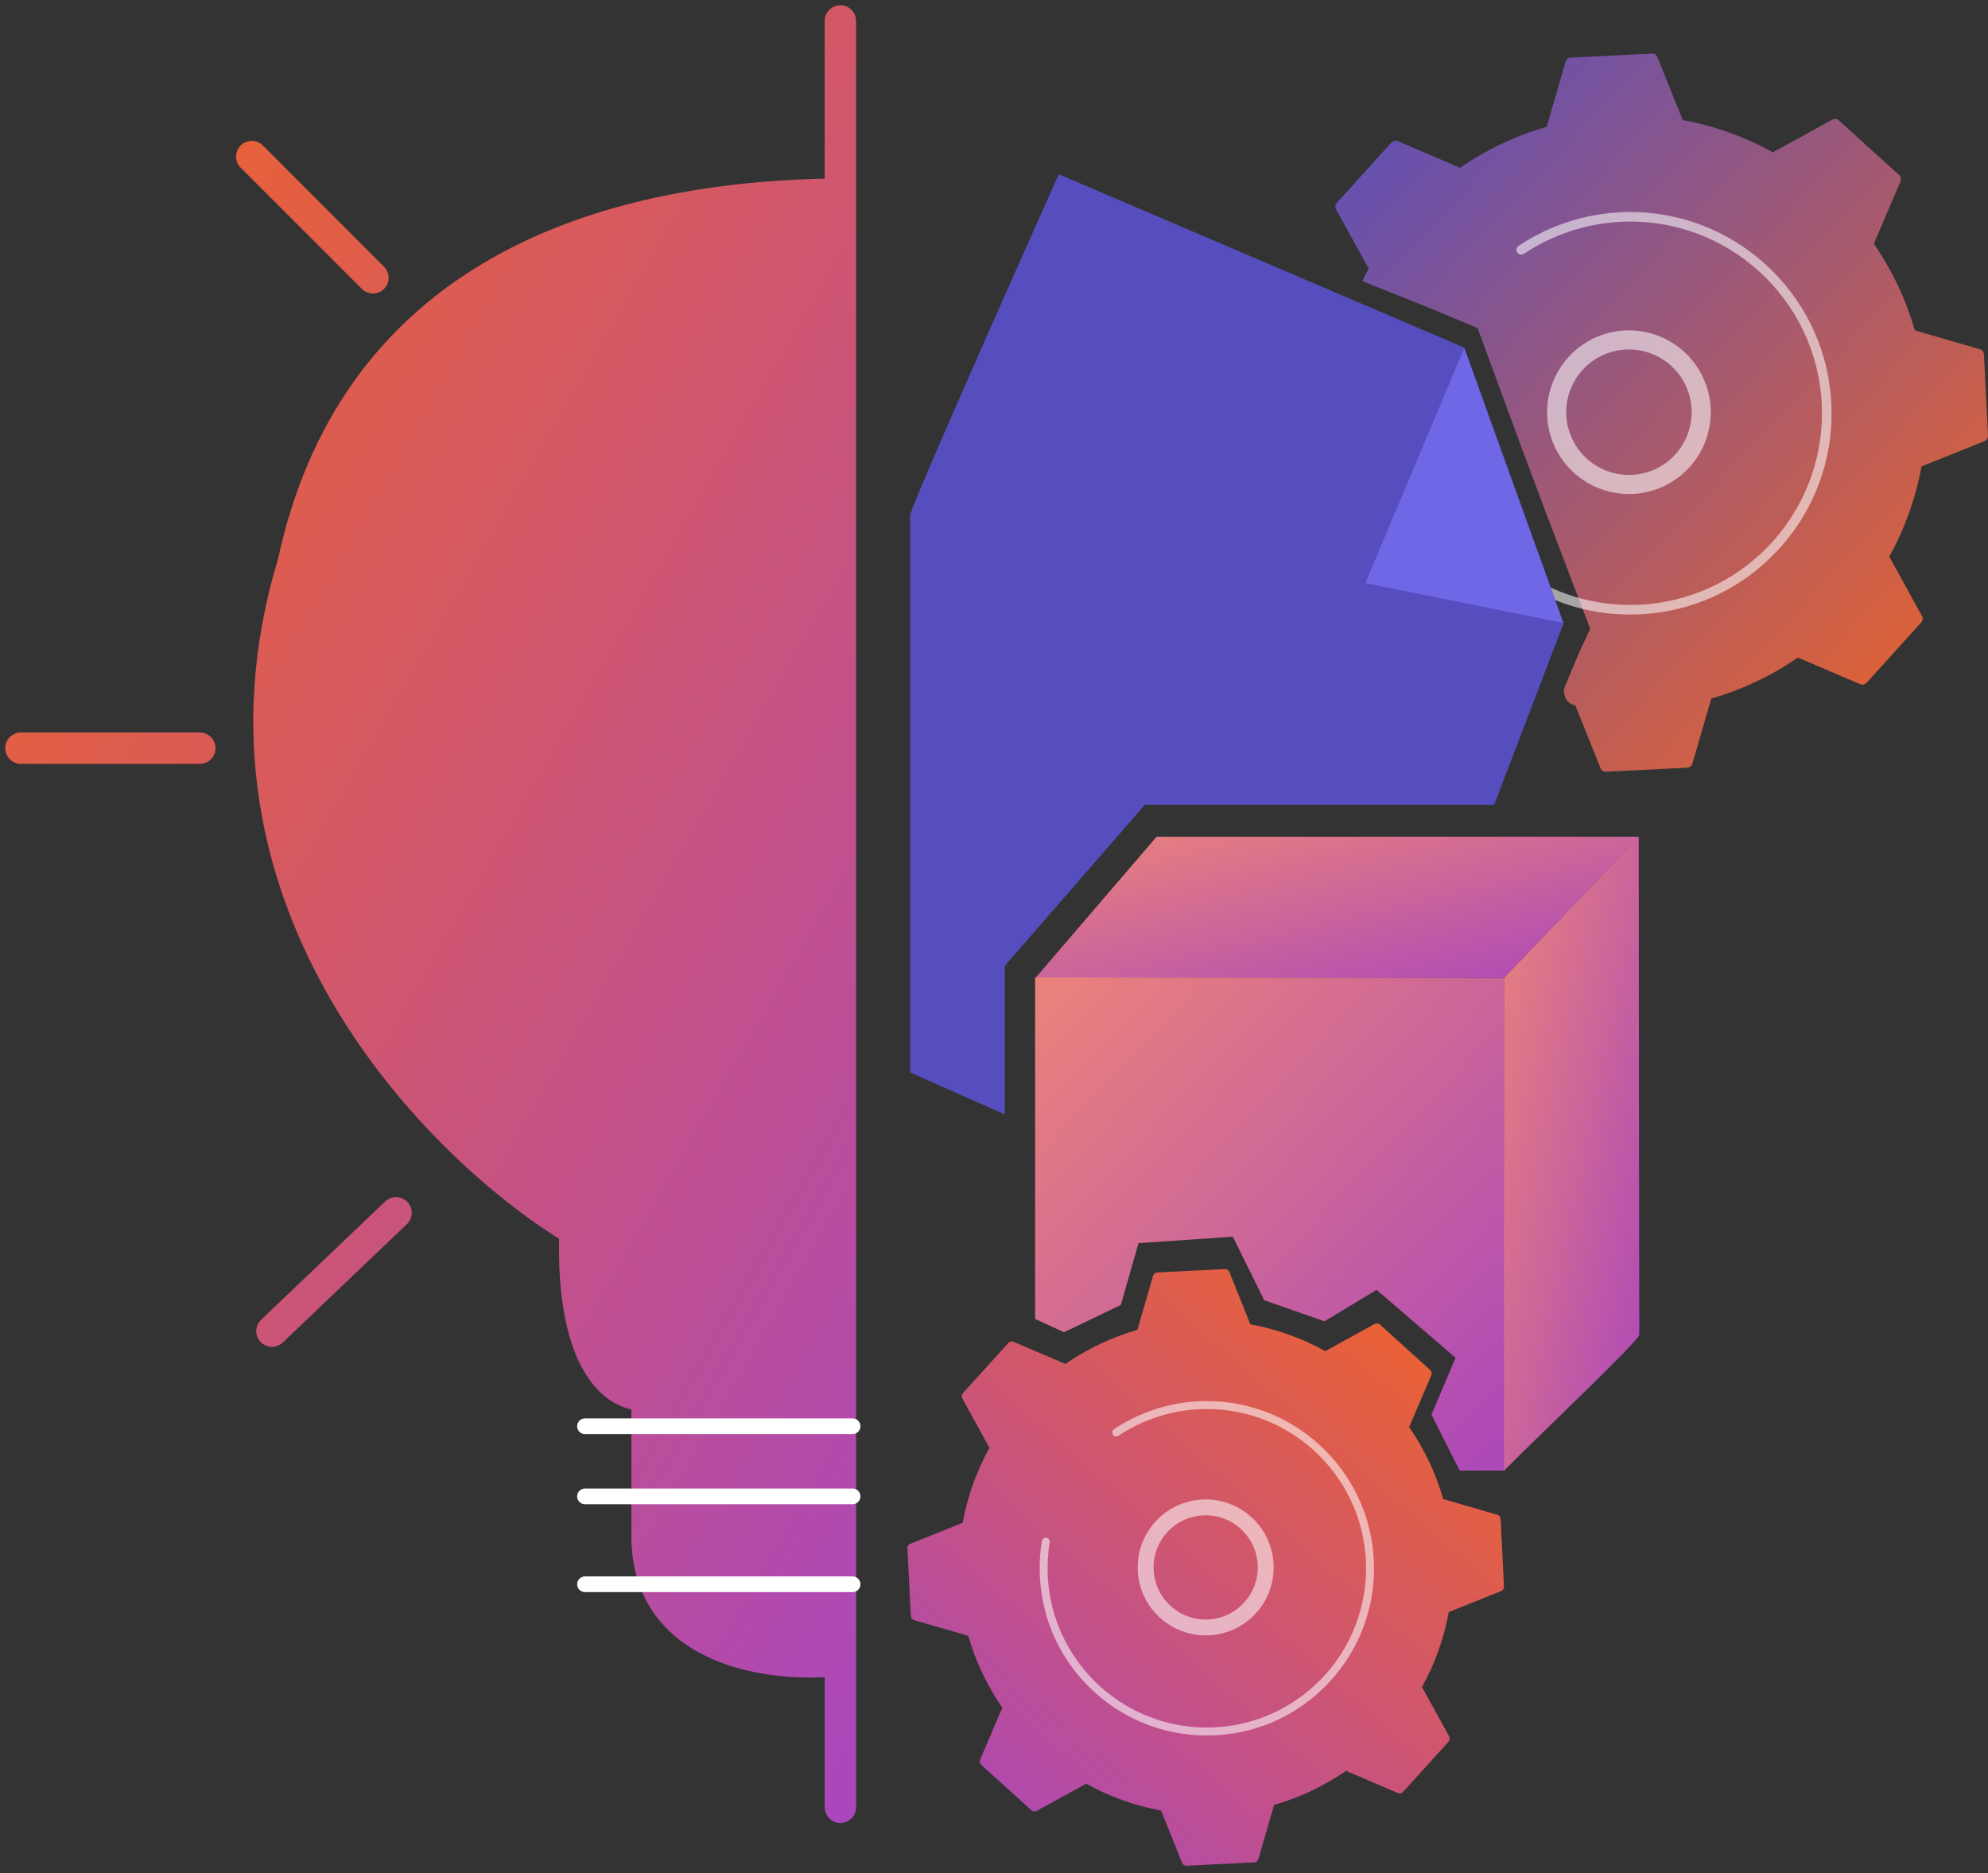 <svg width="190" height="179" viewBox="0 0 190 179" fill="none" xmlns="http://www.w3.org/2000/svg">
<rect x="0" y="0" width="190" height="179" fill="#333333" stroke="none"/>
<path d="M80.319 158.637C74.16 159.373 61.842 158.031 61.842 146.779V133.266C59.36 133.634 54.507 131.005 54.948 117.548C42.538 110.102 18.096 86.449 28.024 53.798C33.539 28.13 54.727 18.767 80.319 18.546V133.266V158.637Z" fill="url(#paint0_linear_3149_2264)"/>
<path d="M80.319 2V18.546M80.319 172.701V158.637M80.319 158.637C74.16 159.373 61.842 158.031 61.842 146.779C61.842 135.528 61.842 136.024 61.842 133.266M80.319 158.637V133.266M61.842 133.266H80.319M61.842 133.266C59.36 133.634 54.507 131.005 54.948 117.548C42.538 110.102 18.096 86.449 28.024 53.798C33.539 28.13 54.727 18.767 80.319 18.546M80.319 133.266V18.546M35.644 26.544L24.062 14.961M19.098 71.494H2M25.992 127.199L37.85 115.893" stroke="url(#paint1_linear_3149_2264)" stroke-width="3" stroke-linecap="round" stroke-linejoin="round"/>
<path d="M55.909 136.289H81.485" stroke="white" stroke-width="1.5" stroke-linecap="round" stroke-linejoin="round"/>
<path d="M55.909 142.99H81.485" stroke="white" stroke-width="1.5" stroke-linecap="round" stroke-linejoin="round"/>
<path d="M55.909 151.389H81.485" stroke="white" stroke-width="1.5" stroke-linecap="round" stroke-linejoin="round"/>
<path d="M127.624 19.678C127.637 19.568 127.684 19.465 127.758 19.383L132.979 13.617C133.054 13.535 133.152 13.478 133.26 13.454C133.369 13.43 133.482 13.441 133.584 13.485L139.548 16.034C142.075 14.287 144.869 12.963 147.821 12.115L149.629 5.889C149.66 5.783 149.723 5.689 149.811 5.62C149.898 5.551 150.004 5.512 150.115 5.506L157.886 5.122C157.997 5.116 158.107 5.145 158.2 5.205C158.294 5.265 158.367 5.352 158.408 5.456L160.821 11.472C163.843 12.025 166.754 13.066 169.441 14.556L175.124 11.431C175.222 11.377 175.333 11.355 175.443 11.368C175.554 11.381 175.657 11.428 175.739 11.503L181.505 16.725C181.588 16.799 181.645 16.897 181.668 17.006C181.692 17.114 181.682 17.227 181.638 17.329L179.088 23.294C180.835 25.821 182.158 28.616 183.005 31.569L189.231 33.376C189.338 33.407 189.432 33.471 189.501 33.558C189.569 33.645 189.609 33.751 189.614 33.862L189.999 41.633C190.005 41.744 189.975 41.854 189.916 41.947C189.856 42.041 189.768 42.114 189.665 42.155L183.649 44.568C183.096 47.59 182.054 50.501 180.565 53.187L183.689 58.868C183.743 58.965 183.765 59.077 183.752 59.187C183.739 59.297 183.692 59.4 183.617 59.482L178.395 65.249C178.321 65.332 178.223 65.388 178.114 65.412C178.006 65.436 177.893 65.425 177.791 65.381L171.827 62.832C169.301 64.579 166.506 65.903 163.554 66.752L161.746 72.977C161.715 73.083 161.652 73.177 161.565 73.246C161.478 73.315 161.371 73.355 161.261 73.36L153.49 73.745C153.378 73.75 153.268 73.721 153.175 73.661C153.081 73.601 153.009 73.514 152.967 73.41L150.554 67.394C149.781 67.253 149.481 66.663 149.462 65.863C150.011 64.503 150.394 63.604 150.938 62.327C151.453 61.249 151.438 61.249 151.975 60.082L151.735 59.435L149.751 54.246C149.745 54.135 148.87 52.071 145.467 42.889C145.117 41.944 143.624 37.92 141.231 31.382L140.777 31.172C135.997 29.144 136.098 29.221 130.192 26.864C130.389 26.465 130.596 26.071 130.812 25.681L127.686 19.997C127.633 19.9 127.611 19.788 127.624 19.678Z" fill="url(#paint2_linear_3149_2264)"/>
<path opacity="0.56" d="M147.949 40.554C147.377 36.785 149.644 33.056 153.396 31.909C157.521 30.648 161.901 32.977 163.161 37.102C163.461 38.084 163.565 39.115 163.466 40.138C163.368 41.16 163.069 42.153 162.587 43.059C162.105 43.966 161.449 44.769 160.657 45.422C159.864 46.075 158.951 46.566 157.969 46.866C153.843 48.127 149.464 45.797 148.204 41.674C148.091 41.307 148.006 40.933 147.949 40.554ZM161.614 38.502C161.433 37.291 160.886 36.165 160.047 35.275C159.207 34.384 158.115 33.771 156.917 33.519C155.72 33.267 154.474 33.388 153.346 33.865C152.219 34.342 151.265 35.152 150.612 36.188C149.958 37.223 149.638 38.433 149.692 39.656C149.747 40.878 150.175 42.055 150.918 43.028C151.661 44.001 152.683 44.722 153.849 45.097C155.014 45.471 156.266 45.48 157.437 45.122C158.81 44.702 159.987 43.802 160.754 42.587C161.52 41.373 161.826 39.923 161.614 38.502Z" fill="white"/>
<path opacity="0.56" d="M136.806 42.408C136.707 41.757 136.641 41.101 136.609 40.443V40.443C136.599 40.234 136.592 40.025 136.588 39.816C136.57 38.788 136.634 37.76 136.78 36.742C136.78 36.728 136.784 36.715 136.785 36.701C136.791 36.661 136.797 36.622 136.804 36.583C136.815 36.507 136.827 36.431 136.84 36.355C136.855 36.26 136.9 36.172 136.969 36.104C137.037 36.036 137.125 35.992 137.221 35.977C137.268 35.97 137.316 35.97 137.363 35.977C137.482 35.997 137.588 36.063 137.659 36.161C137.729 36.259 137.758 36.38 137.739 36.5C137.528 37.786 137.455 39.092 137.521 40.394C137.84 46.877 141.512 52.415 146.772 55.413C149.793 57.138 153.246 57.961 156.721 57.785C157.349 57.754 157.975 57.692 158.596 57.597C163.076 56.908 167.141 54.584 170.007 51.072C172.872 47.561 174.335 43.112 174.111 38.585C173.611 28.492 164.999 20.695 154.911 21.197C151.603 21.36 148.4 22.416 145.645 24.254C145.589 24.291 145.526 24.316 145.46 24.326C145.357 24.341 145.252 24.322 145.162 24.27C145.072 24.218 145.003 24.137 144.965 24.04C144.928 23.943 144.924 23.836 144.956 23.737C144.987 23.638 145.052 23.553 145.138 23.495C148.031 21.566 151.393 20.457 154.866 20.285C165.457 19.763 174.5 27.955 175.022 38.542C175.154 41.065 174.784 43.589 173.933 45.968C173.083 48.347 171.769 50.534 170.068 52.401C167.066 55.716 163.097 57.84 158.737 58.502C158.084 58.6 157.427 58.666 156.768 58.699C154.245 58.831 151.721 58.461 149.342 57.61C146.963 56.76 144.776 55.446 142.908 53.745C139.591 50.745 137.468 46.772 136.806 42.408Z" fill="white"/>
<path d="M101.193 16.652C96.556 27.011 87.224 48.023 86.987 49.207V102.479L96.029 106.49V92.295L109.418 76.904H142.804L149.434 59.566L139.963 33.226L101.193 16.652Z" fill="#564EBF"/>
<path d="M130.493 55.718L139.937 33.275L149.413 59.528L130.493 55.718Z" fill="#7067E6"/>
<path d="M98.96 93.45L110.539 79.957H156.653L143.758 93.45H98.96Z" fill="url(#paint3_linear_3149_2264)"/>
<path d="M143.751 93.451L143.826 140.525H139.51L136.812 135.18L139.114 129.746L131.57 123.257L126.584 126.262L120.83 124.248L117.825 118.175L108.81 118.794L107.121 124.7L101.693 127.305L98.929 126.037V93.4L143.751 93.451Z" fill="url(#paint4_linear_3149_2264)"/>
<path d="M143.744 93.459L155.06 81.613L156.619 79.953C156.619 95.564 156.672 126.987 156.672 127.54C156.672 128.092 147.98 136.296 143.744 140.532V93.459Z" fill="url(#paint5_linear_3149_2264)"/>
<path d="M92.03 133.12C91.968 133.189 91.929 133.275 91.919 133.366C91.908 133.458 91.926 133.55 91.97 133.631L94.567 138.353C93.329 140.585 92.464 143.004 92.005 145.514L87.006 147.52C86.921 147.554 86.848 147.614 86.798 147.692C86.748 147.77 86.724 147.861 86.729 147.953L87.048 154.41C87.053 154.502 87.086 154.59 87.143 154.663C87.2 154.735 87.278 154.788 87.367 154.813L92.539 156.315C93.243 158.768 94.343 161.09 95.795 163.189L93.677 168.144C93.641 168.229 93.632 168.323 93.652 168.413C93.671 168.503 93.719 168.585 93.787 168.647L98.578 172.985C98.646 173.047 98.732 173.086 98.823 173.096C98.915 173.107 99.008 173.089 99.088 173.045L103.809 170.447C106.041 171.685 108.459 172.551 110.97 173.01L112.975 178.008C113.009 178.094 113.069 178.167 113.147 178.217C113.225 178.267 113.316 178.291 113.409 178.286L119.865 177.967C119.957 177.962 120.046 177.929 120.118 177.872C120.19 177.815 120.243 177.736 120.268 177.648L121.771 172.476C124.223 171.771 126.545 170.671 128.644 169.22L133.599 171.338C133.684 171.374 133.778 171.383 133.868 171.363C133.958 171.344 134.04 171.296 134.101 171.228L138.44 166.437C138.502 166.368 138.541 166.283 138.551 166.191C138.562 166.1 138.544 166.007 138.5 165.926L135.904 161.207C137.141 158.974 138.007 156.556 138.466 154.045L143.465 152.04C143.55 152.006 143.623 151.946 143.673 151.868C143.722 151.79 143.747 151.699 143.742 151.606L143.422 145.15C143.418 145.058 143.385 144.97 143.328 144.897C143.271 144.825 143.192 144.773 143.104 144.747L137.931 143.245C137.228 140.792 136.129 138.469 134.677 136.37L136.795 131.415C136.832 131.33 136.84 131.236 136.821 131.146C136.801 131.056 136.754 130.974 136.685 130.912L131.894 126.574C131.826 126.512 131.74 126.473 131.649 126.462C131.557 126.451 131.464 126.469 131.384 126.514L126.661 129.11C124.429 127.873 122.011 127.007 119.5 126.548L117.495 121.549C117.461 121.464 117.4 121.391 117.323 121.341C117.245 121.291 117.153 121.267 117.061 121.272L110.605 121.591C110.513 121.596 110.424 121.629 110.352 121.686C110.28 121.743 110.227 121.821 110.201 121.91L108.699 127.082C106.246 127.787 103.925 128.887 101.826 130.339L96.871 128.22C96.786 128.184 96.692 128.175 96.602 128.195C96.512 128.215 96.43 128.262 96.368 128.33L92.03 133.12Z" fill="url(#paint6_linear_3149_2264)"/>
<path opacity="0.56" d="M108.805 150.749C108.33 147.617 110.213 144.519 113.331 143.566C116.758 142.518 120.397 144.454 121.444 147.88C121.693 148.696 121.779 149.553 121.698 150.402C121.616 151.252 121.368 152.077 120.967 152.83C120.566 153.583 120.021 154.25 119.363 154.793C118.705 155.336 117.946 155.744 117.13 155.993C113.702 157.04 110.064 155.105 109.017 151.679C108.923 151.374 108.853 151.063 108.805 150.749ZM120.158 149.044C120.008 148.038 119.554 147.102 118.856 146.362C118.159 145.622 117.252 145.113 116.256 144.904C115.261 144.694 114.226 144.795 113.289 145.191C112.353 145.587 111.56 146.261 111.017 147.121C110.475 147.981 110.208 148.986 110.254 150.002C110.299 151.018 110.654 151.996 111.272 152.804C111.889 153.612 112.739 154.212 113.707 154.523C114.675 154.834 115.715 154.841 116.688 154.544C117.829 154.195 118.807 153.447 119.444 152.438C120.081 151.429 120.334 150.224 120.158 149.044Z" fill="white"/>
<path opacity="0.56" d="M99.547 152.285C99.465 151.744 99.411 151.199 99.384 150.652V150.652C99.375 150.478 99.369 150.305 99.366 150.131C99.351 149.277 99.405 148.423 99.525 147.577C99.525 147.566 99.529 147.554 99.53 147.543C99.535 147.51 99.54 147.478 99.545 147.445C99.555 147.382 99.565 147.318 99.575 147.256C99.588 147.176 99.626 147.104 99.683 147.047C99.74 146.991 99.813 146.954 99.892 146.942C99.931 146.936 99.971 146.936 100.01 146.942C100.109 146.958 100.197 147.013 100.256 147.094C100.314 147.176 100.338 147.277 100.323 147.376C100.148 148.445 100.087 149.529 100.141 150.611C100.407 155.998 103.457 160.599 107.827 163.09C110.338 164.523 113.206 165.207 116.093 165.06C116.615 165.035 117.135 164.983 117.651 164.904C121.373 164.332 124.751 162.401 127.132 159.483C129.512 156.566 130.727 152.869 130.542 149.108C130.127 140.723 122.971 134.245 114.59 134.661C111.841 134.797 109.18 135.675 106.891 137.202C106.845 137.233 106.792 137.253 106.737 137.261C106.652 137.274 106.565 137.258 106.49 137.215C106.415 137.171 106.358 137.104 106.326 137.024C106.295 136.943 106.292 136.854 106.319 136.772C106.345 136.69 106.398 136.619 106.47 136.571C108.874 134.969 111.667 134.047 114.552 133.904C123.352 133.471 130.865 140.277 131.298 149.073C131.408 151.169 131.1 153.266 130.394 155.243C129.687 157.219 128.596 159.036 127.183 160.588C124.688 163.342 121.391 165.106 117.768 165.656C117.226 165.738 116.68 165.793 116.133 165.82C114.036 165.929 111.939 165.622 109.963 164.915C107.986 164.209 106.169 163.117 104.617 161.704C101.861 159.211 100.098 155.91 99.547 152.285Z" fill="white"/>
<defs>
<linearGradient id="paint0_linear_3149_2264" x1="2" y1="2" x2="134.635" y2="78.381" gradientUnits="userSpaceOnUse">
<stop stop-color="#F26522"/>
<stop offset="1" stop-color="#AB47BC"/>
</linearGradient>
<linearGradient id="paint1_linear_3149_2264" x1="2" y1="2" x2="134.635" y2="78.381" gradientUnits="userSpaceOnUse">
<stop stop-color="#F26522"/>
<stop offset="1" stop-color="#AB47BC"/>
</linearGradient>
<linearGradient id="paint2_linear_3149_2264" x1="127.62" y1="5.121" x2="194.916" y2="68.527" gradientUnits="userSpaceOnUse">
<stop stop-color="#564EBF"/>
<stop offset="1" stop-color="#F26522"/>
</linearGradient>
<linearGradient id="paint3_linear_3149_2264" x1="98.96" y1="79.957" x2="104.878" y2="105.077" gradientUnits="userSpaceOnUse">
<stop stop-color="#EB837A"/>
<stop offset="1" stop-color="#AD48B9"/>
</linearGradient>
<linearGradient id="paint4_linear_3149_2264" x1="98.929" y1="93.4" x2="145.159" y2="137.125" gradientUnits="userSpaceOnUse">
<stop stop-color="#EB837A"/>
<stop offset="1" stop-color="#AD48B9"/>
</linearGradient>
<linearGradient id="paint5_linear_3149_2264" x1="143.744" y1="79.953" x2="167.882" y2="85.067" gradientUnits="userSpaceOnUse">
<stop stop-color="#EB837A"/>
<stop offset="1" stop-color="#AD48B9"/>
</linearGradient>
<linearGradient id="paint6_linear_3149_2264" x1="136.996" y1="117.973" x2="88.016" y2="174.248" gradientUnits="userSpaceOnUse">
<stop stop-color="#F26522"/>
<stop offset="1" stop-color="#AB47BC"/>
</linearGradient>
</defs>
</svg>
